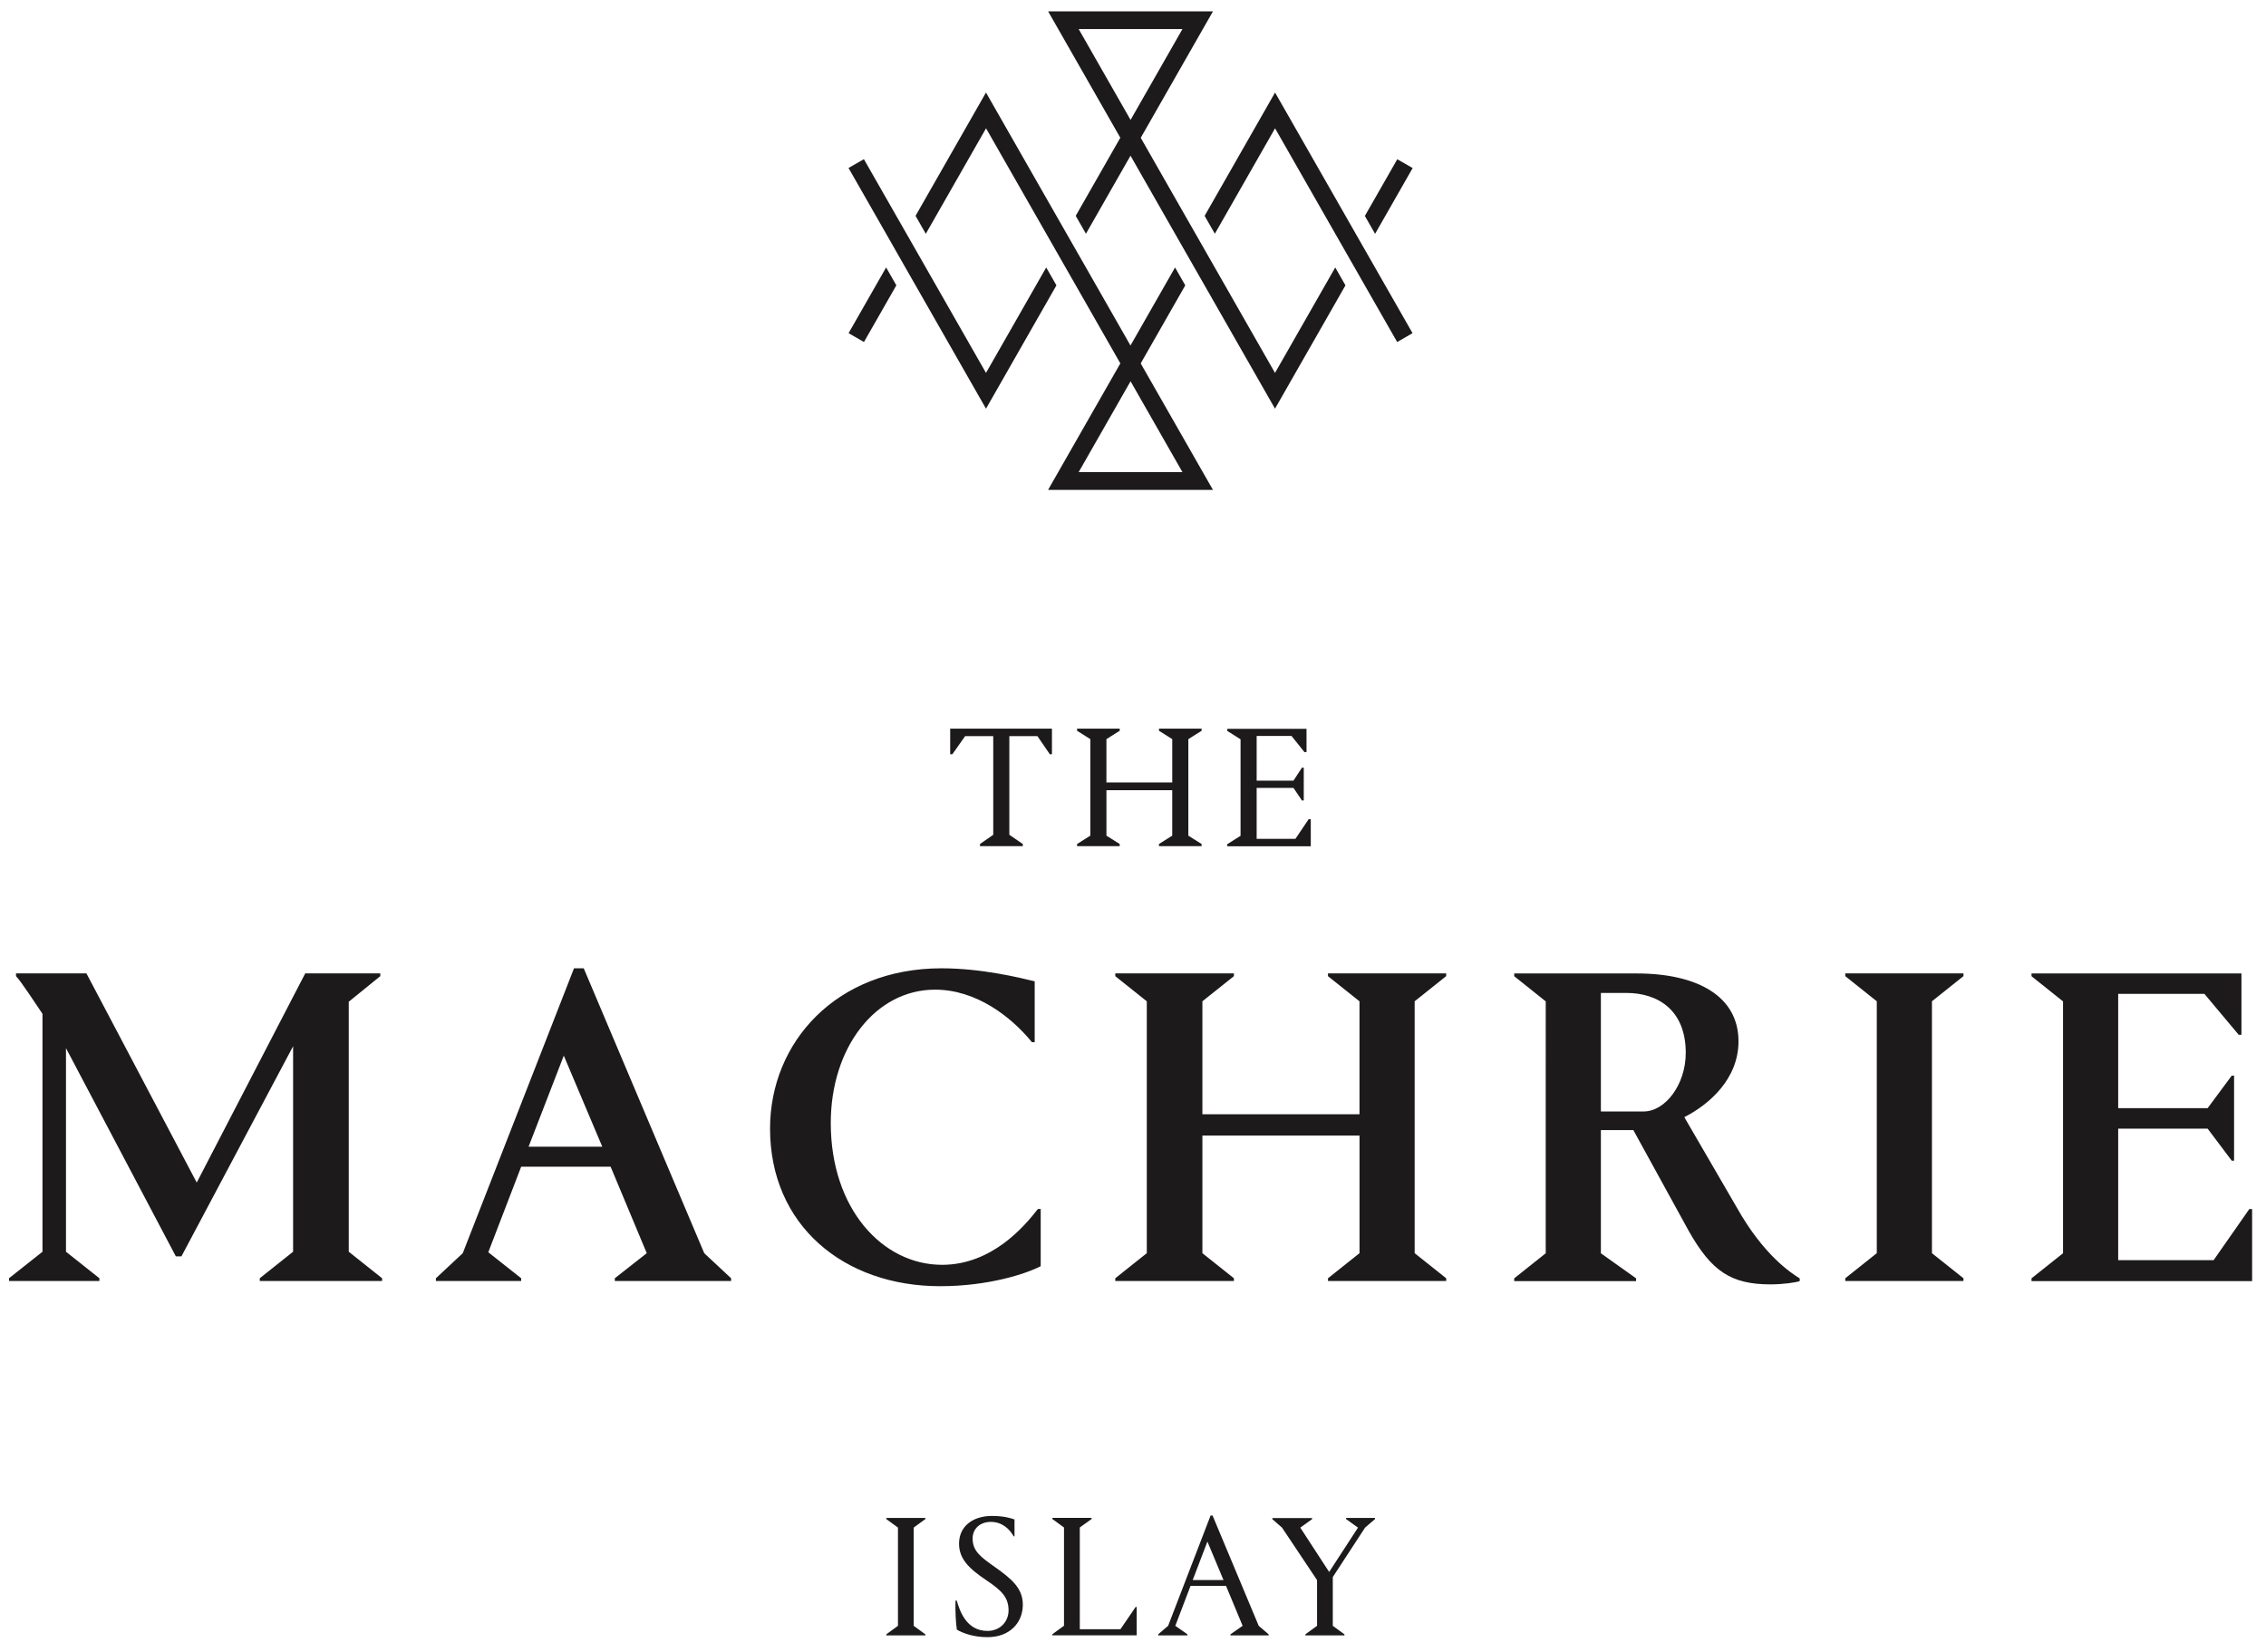 <svg width="133" height="97" fill="none" xmlns="http://www.w3.org/2000/svg"><g clip-path="url(#a)"><path d="m35.35 67.32-2.259-5.346-2.067 5.346h4.326Zm5.984 6.25 1.578 1.473v.162h-6.826v-.162l1.875-1.473-2.122-5.077H30.59l-1.93 5.022 1.93 1.528v.162h-5.006v-.162l1.578-1.473 6.529-16.725h.57l7.073 16.725ZM52.61 16.751l-.6-1.05-2.203 3.858.902.52 1.901-3.328ZM20.471 58.808l1.85-1.502v-.162h-4.406l-6.368 12.28-6.474-12.28H.94v.162c.298.299 1.25 1.775 1.553 2.21v13.97L.53 75.041v.163h5.304v-.162l-1.961-1.558v-11.95l6.448 12.223h.328l6.554-12.335v12.062l-1.956 1.558v.162h7.18v-.162l-1.957-1.558V58.804v.004Zm87.835-1.502 1.85 1.476V73.57l-1.85 1.473v.162h6.937v-.162l-1.85-1.473V58.782l1.85-1.476v-.162h-6.937v.162ZM55.29 74.253c-3.483 0-6.529-3.277-6.529-8.324 0-4.446 2.637-7.83 6.12-7.83 2.395 0 4.437 1.554 5.688 3.085h.161V57.61c-.897-.218-3.126-.764-5.47-.764-6.176 0-10.063 4.34-10.063 9.412 0 5.675 4.325 9.25 9.983 9.25 2.858 0 5.061-.738 5.903-1.173v-3.358h-.166c-.786 1.012-2.692 3.277-5.631 3.277m22.658-16.947 1.85 1.476v6.63h-9.221v-6.63l1.85-1.476v-.162H65.46v.162l1.85 1.476V73.57l-1.85 1.473v.162h6.963v-.162l-1.85-1.473v-6.903h9.222v6.903l-1.85 1.473v.162h6.937v-.162l-1.85-1.473V58.782l1.85-1.476v-.162h-6.938v.162ZM65.72 49.549l-.779-.49v-2.667h3.862v2.666l-.778.491v.124h2.501v-.124l-.778-.49v-5.667l.778-.49v-.124h-2.5v.124l.778.49v2.543H64.94v-2.543l.779-.49v-.124h-2.501v.124l.778.49v5.666l-.778.491v.124h2.5v-.124Zm-9.945-5.27h.123l.749-1.062h1.65v5.79l-.778.542v.124h2.514v-.124l-.791-.542v-5.79h1.65l.727 1.063h.124v-1.502H55.77v1.502h.004Zm76.248 26.697-2.097 3.004h-5.602v-7.723h5.249l1.416 1.882h.137v-4.992h-.137l-1.416 1.911h-5.249v-6.71h5.062l2.012 2.401h.161v-3.6h-12.322v.161l1.85 1.477v14.788l-1.85 1.472v.162h12.948v-4.228h-.162v-.005Zm-79.45-56.264.599 1.05.566.99 4.134 7.24 4.134-7.24-.6-1.05-3.534 6.19-3.535-6.19-.565-.99-.6-1.05-.566-.99-1.901-3.328-.902.517 2.204 3.857.565.99v.004Zm30.34-4.847-.902-.516-1.902 3.328.6 1.05 2.203-3.858v-.004ZM66.357 7.04l3.045-5.333h-6.09l3.045 5.333Zm-.6 1.05L61.518.666h9.676l-4.24 7.424 2.615 4.582.566.99.6 1.05.565.99 3.535 6.19 3.535-6.19.6 1.05-4.135 7.24-4.134-7.24-.566-.99-.6-1.05-.566-.99-2.615-4.582-2.616 4.582-.6-1.05 2.616-4.582h.004Zm5.547 5.632 3.534-6.19 3.535 6.19.566.99.6 1.05.565.99 1.901 3.327.902-.52-2.203-3.857-.566-.99-.6-1.05-.565-.99-4.135-7.24-4.134 7.24.6 1.05Zm-4.947 8.661-3.046 5.334h6.091l-3.045-5.334Zm-12.02-8.661-.6-1.05 4.134-7.24 4.134 7.24.566.99.6 1.05.566.99 2.615 4.582 2.616-4.582.6 1.05-2.616 4.582 4.24 7.424h-9.676l4.241-7.424-2.616-4.583-.566-.99-.6-1.05-.565-.989-3.535-6.19-3.534 6.19h-.005Zm44.606 48.09c0-2.54-1.66-3.52-3.484-3.52h-1.497v6.959h2.505c1.28 0 2.476-1.583 2.476-3.44Zm6.69 13.235v.162c-.216.081-.978.192-1.714.192-2.314 0-3.454-.764-4.785-3.11l-3.267-5.948h-1.905v7.232l2.067 1.472v.162h-7.154v-.162l1.85-1.472V58.787l-1.85-1.477v-.162h7.18c3.62 0 5.984 1.365 5.984 3.985 0 2.236-1.769 3.738-3.181 4.45l3.075 5.295c1.578 2.812 3.182 3.849 3.7 4.173m-32.82-25.984v-5.666l-.778-.49v-.124h4.65v1.365h-.124l-.757-.947h-2.046v2.624h2.16l.498-.76h.107v1.924h-.107l-.497-.738h-2.161v2.991h2.275l.779-1.156h.123v1.591h-4.9v-.123l.778-.49ZM52.02 96.01v-.064l.685-.5v-5.768l-.685-.499v-.064h2.293v.064l-.685.5v5.768l.685.499v.064h-2.293Zm7.525-6.797v.977h-.051c-.209-.375-.634-.845-1.34-.845-.613 0-1.068.384-1.068.978 0 .759.51 1.105 1.327 1.685.915.657 1.62 1.207 1.62 2.197 0 1.063-.77 1.907-2.075 1.907-.82 0-1.433-.23-1.795-.44-.064-.362-.102-1.155-.08-1.706h.072c.178.606.561 1.78 1.807 1.78.736 0 1.234-.543 1.234-1.208 0-.772-.425-1.178-1.306-1.77-1.03-.688-1.6-1.26-1.6-2.147 0-1.011.8-1.625 1.932-1.625.693 0 1.14.136 1.327.209l-.004.008Zm7.107 5.129h.064v1.664h-4.951v-.064l.685-.5v-5.768l-.685-.5v-.063h2.305v.064l-.693.499v5.973h2.386l.894-1.31-.005.005Zm3.041 1.604v.064h-1.714v-.064l.583-.5 2.493-6.476h.114l2.71 6.477.583.499v.064h-2.242v-.064l.715-.5-.974-2.342h-2.085l-.893 2.343.715.499h-.005Zm.311-3.187h1.808l-.945-2.257-.863 2.257Zm9-3.58v-.064h1.702v.064l-.583.5-1.897 2.905v2.863l.685.499v.064h-2.293v-.064l.685-.5v-2.683l-2.055-3.08-.57-.5v-.064h2.336v.064l-.694.5 1.693 2.602 1.693-2.603-.693-.499-.009-.004Z" fill="#1D1A1B"/></g><defs><clipPath id="a"><path fill="#fff" transform="translate(.25 .406)" d="M0 0h132.283v96H0z"/></clipPath></defs></svg>